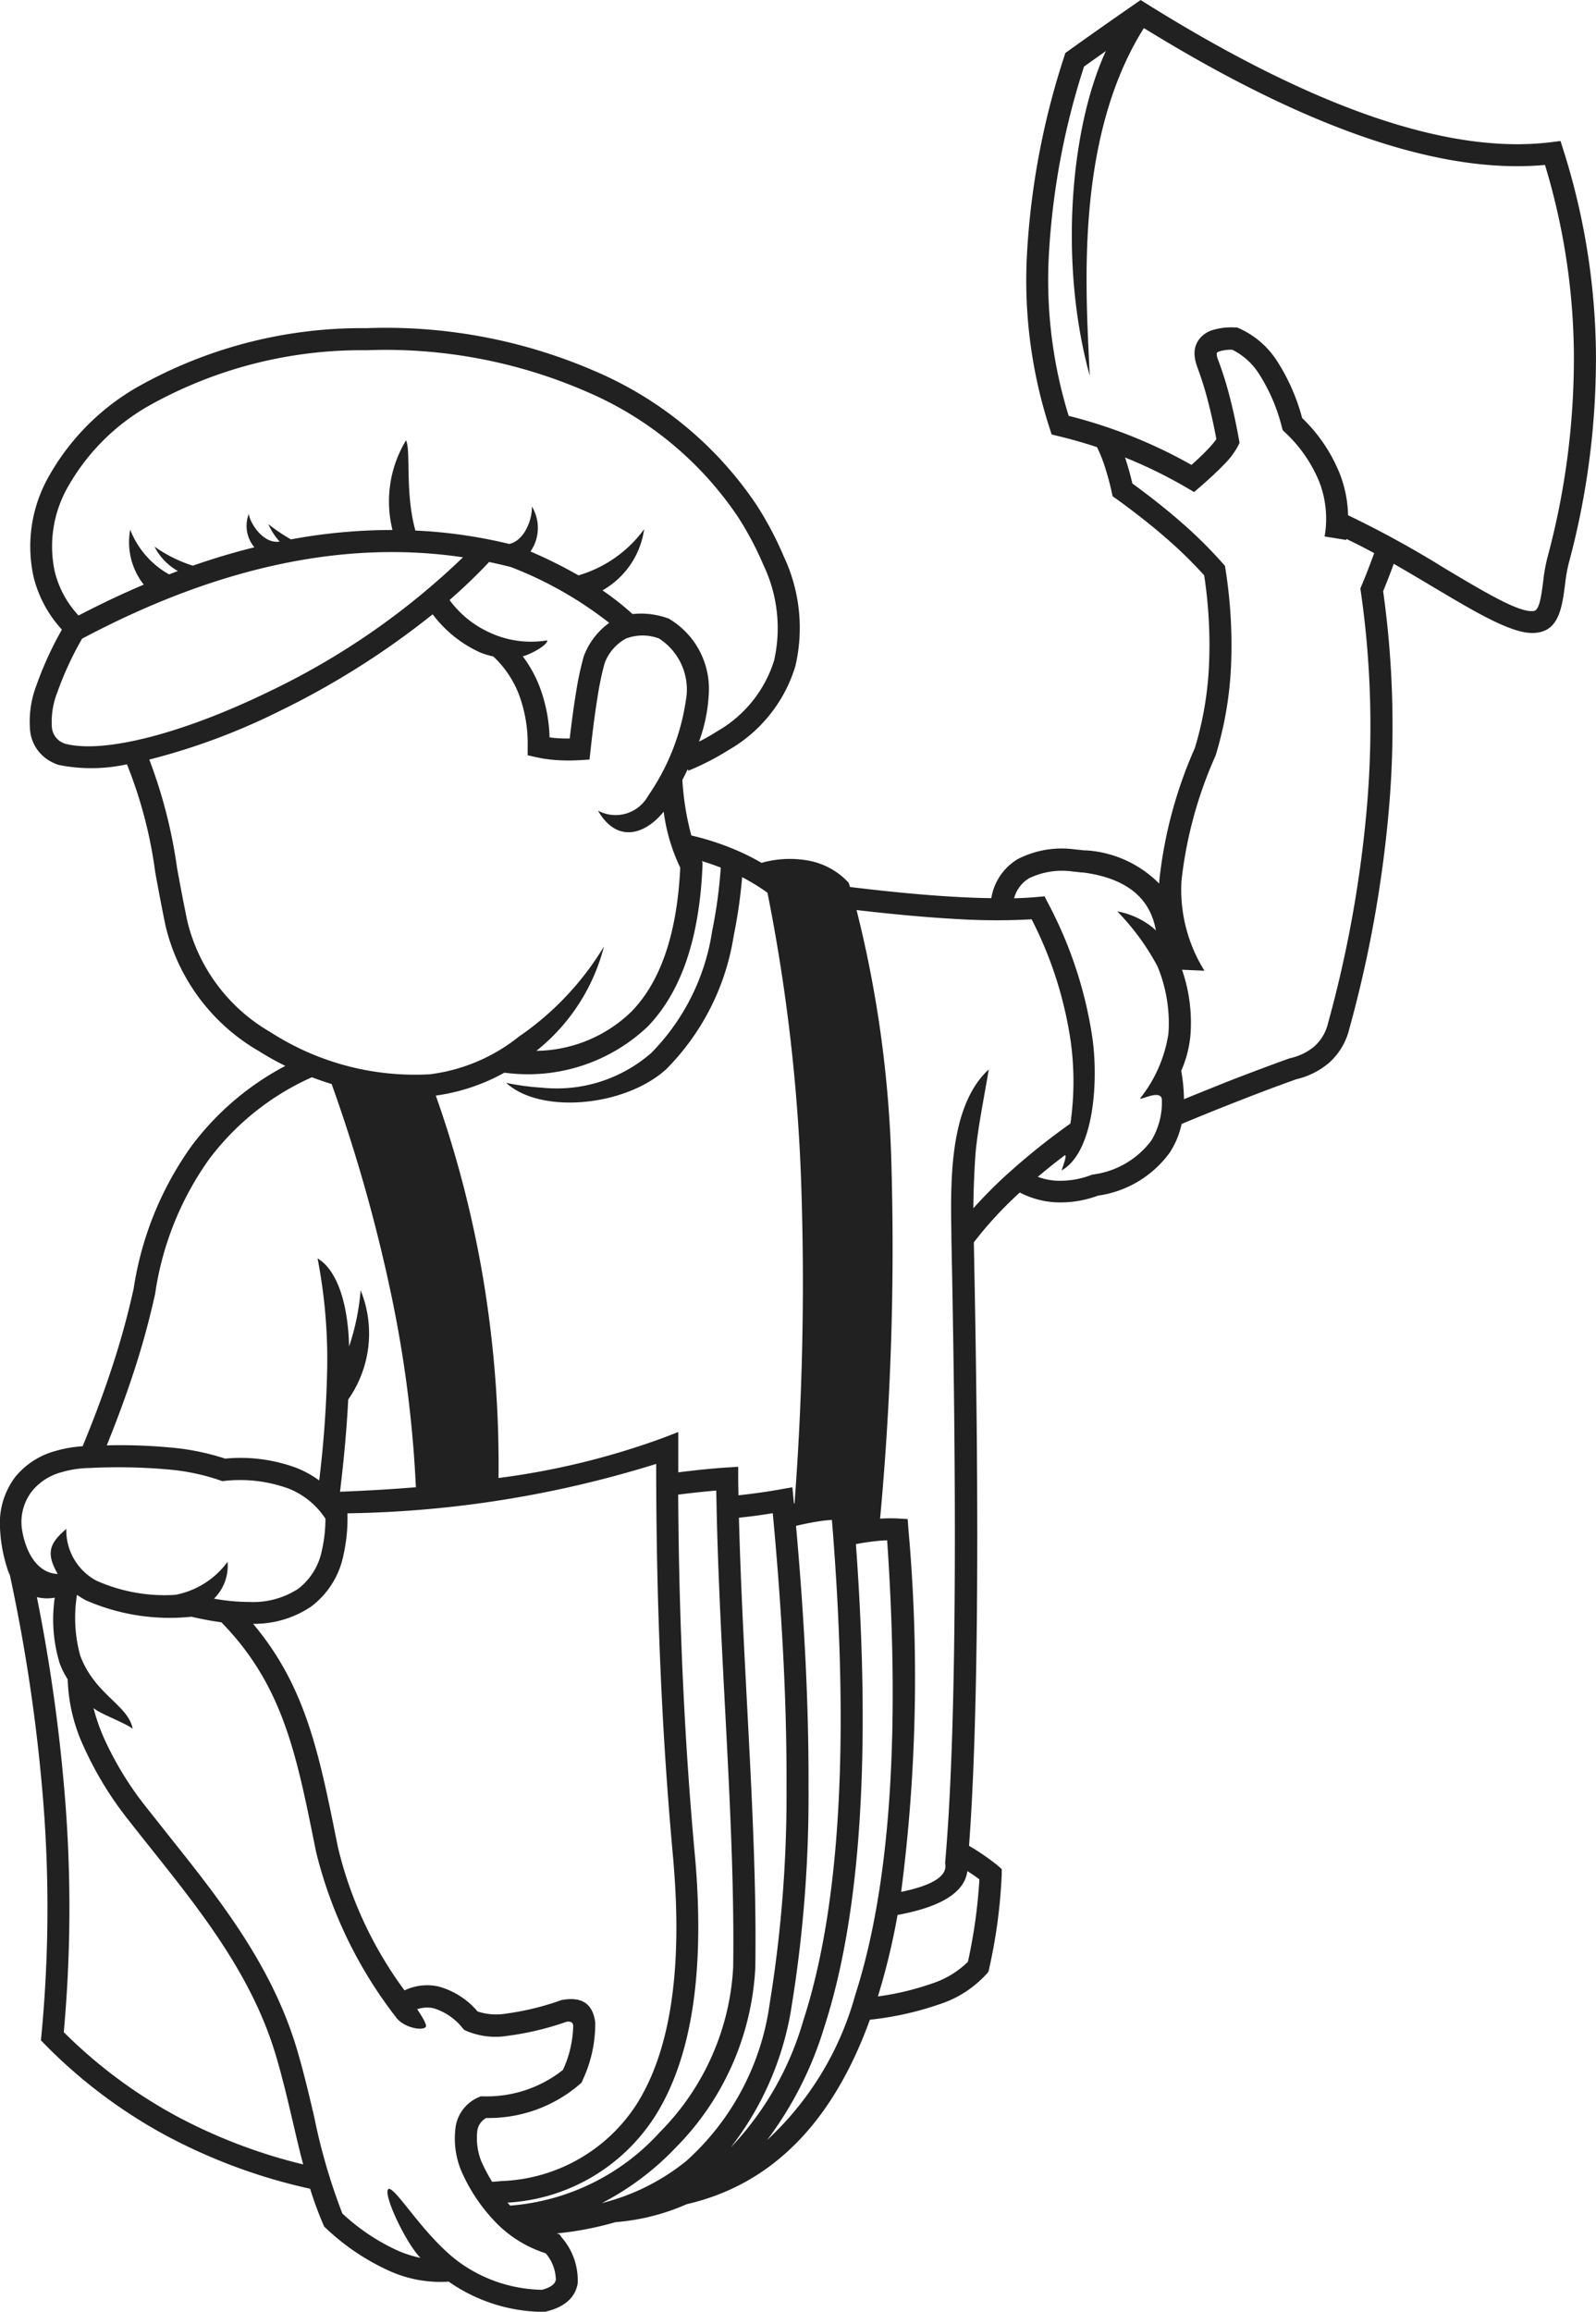 <svg xmlns="http://www.w3.org/2000/svg" width="66.282" height="95.966" viewBox="0 0 66.282 95.966">
  <path id="paperboy" d="M19.228,23.134q-7.38-1.1-15.819,3.378a13.547,13.547,0,0,0-1.025,2.218,3.352,3.352,0,0,0-.23,1.452.787.787,0,0,0,.376.613,1.239,1.239,0,0,0,.183.081C4.373,31.3,7.7,30.4,11.19,28.7a30.577,30.577,0,0,0,8.037-5.565m-.556,1.773a4.2,4.2,0,0,0,1.614,1.326,4.084,4.084,0,0,0,2.444.347c.009.219-.763.609-1.02.663a5.209,5.209,0,0,1,.677,1.2,6.452,6.452,0,0,1,.437,2.164c.121.018.247.03.377.038.148.008.3.013.46.011q.128-1.083.258-1.884a12.946,12.946,0,0,1,.318-1.5l.007-.027.009-.023A3.007,3.007,0,0,1,25.3,25.856a15.794,15.794,0,0,0-4.076-2.315q-.454-.117-.911-.212c-.507.54-1.058,1.068-1.642,1.578m3.6,18.715a5.766,5.766,0,0,0,3.965-1.641q1.819-1.885,2.015-5.963a7.642,7.642,0,0,1-.688-2.325c-.733.909-1.912,1.366-2.729-.042a1.543,1.543,0,0,0,2.083-.617,9.352,9.352,0,0,0,1.6-4.2,2.522,2.522,0,0,0-1.147-2.329,1.935,1.935,0,0,0-1.368,0,1.912,1.912,0,0,0-.9,1.052,12.5,12.5,0,0,0-.283,1.362q-.149.9-.294,2.228l-.042.383-.384.024a7.8,7.8,0,0,1-.958,0,5.625,5.625,0,0,1-.867-.121l-.36-.081,0-.367a5.82,5.82,0,0,0-.38-2.2,4.253,4.253,0,0,0-1.048-1.535,3.2,3.2,0,0,1-.548-.167A5.1,5.1,0,0,1,17.969,25.5a33.9,33.9,0,0,1-6.378,4.027A27.012,27.012,0,0,1,6.2,31.531a20.63,20.63,0,0,1,1.156,4.519c.127.685.262,1.413.426,2.2a7.292,7.292,0,0,0,3.446,4.593,11.07,11.07,0,0,0,6.624,1.752,7.368,7.368,0,0,0,3.7-1.566,12.109,12.109,0,0,0,3.531-3.74,8.115,8.115,0,0,1-2.81,4.335M3.2,66.193a5.925,5.925,0,0,0,.133,2.538c.607,1.622,1.993,2.049,2.177,3.032-.356-.266-1.356-.62-1.626-.857a8.025,8.025,0,0,0,.428,1.232,13.582,13.582,0,0,0,1.766,2.888c.243.307.572.722.9,1.137,2.143,2.687,4.327,5.426,5.364,8.943.283.961.5,1.885.709,2.78a24.584,24.584,0,0,0,1.167,4,8.586,8.586,0,0,0,2.322,1.551,4.915,4.915,0,0,0,.922.292c-.632-.641-1.622-2.771-1.312-2.867.331-.012,1.571,2.14,3.071,3.151a6.047,6.047,0,0,0,3.289,1.041q.53-.142.575-.421a1.752,1.752,0,0,0-.421-1.094,5.026,5.026,0,0,1-1.986-1.193,7.214,7.214,0,0,1-1.542-2.278l-.01-.023-.007-.023a3.5,3.5,0,0,1-.189-1.781,1.6,1.6,0,0,1,.951-1.182l.081-.037.092,0a5.09,5.09,0,0,0,3.324-1.095,4.58,4.58,0,0,0,.428-1.848c-.016-.126-.108-.177-.275-.153a12.06,12.06,0,0,1-2.446.584,3.1,3.1,0,0,1-1.741-.214l-.072-.037-.057-.065a2.452,2.452,0,0,0-1.209-.828,1.258,1.258,0,0,0-.681.041c.146.211.456.692.344.748-.171.154-.933.007-1.24-.437a18.345,18.345,0,0,1-3.3-6.831l-.077-.384c-.755-3.731-1.328-6.572-3.858-9.159-.392-.052-.809-.129-1.247-.231a8.672,8.672,0,0,1-4.392-.687,3.957,3.957,0,0,1-.362-.224M20.435,90.569c.138-.008.271-.018.4-.03a6.967,6.967,0,0,0,5.6-3.182q1.838-2.9,1.635-8.424-.037-.953-.13-1.974-.358-3.923-.529-8.131-.16-3.9-.16-8.059a45.232,45.232,0,0,1-12.82,2.051V62.9a6.927,6.927,0,0,1-.167,1.651h0a3.544,3.544,0,0,1-1.334,2.134,4.217,4.217,0,0,1-2.419.723c2.168,2.572,2.73,5.351,3.448,8.9l.078.385A16.369,16.369,0,0,0,16.8,82.625a2.171,2.171,0,0,1,1.415-.161A3.239,3.239,0,0,1,19.834,83.5,2.464,2.464,0,0,0,21,83.591a11.236,11.236,0,0,0,2.286-.553l.032-.01.032-.006q1.224-.223,1.37.932a5.486,5.486,0,0,1-.521,2.391l-.036.094-.073.071a5.8,5.8,0,0,1-3.9,1.412.729.729,0,0,0-.363.5,2.634,2.634,0,0,0,.157,1.288,7.963,7.963,0,0,0,.449.856m.76.993A9.365,9.365,0,0,0,27.413,88.5a10.5,10.5,0,0,0,3.036-6.835c.048-3.409-.148-7.143-.347-10.936-.154-2.944-.309-5.924-.355-8.854-.206.018-.421.038-.643.061-.3.031-.612.067-.939.109q.021,3.46.155,6.751.171,4.194.526,8.084.1,1.052.133,2.023.212,5.805-1.774,8.943a7.8,7.8,0,0,1-6.13,3.59l.119.128m3.786-.106A9.075,9.075,0,0,0,28.5,89.708a10.728,10.728,0,0,0,3.464-6.528,53.812,53.812,0,0,0,.7-9.029q.021-5.023-.571-11.336-.319.051-.659.1c-.243.032-.492.061-.746.087.064,2.529.2,5.12.333,7.681.2,3.8.4,7.539.347,10.994a11.426,11.426,0,0,1-3.287,7.455,11.583,11.583,0,0,1-3.095,2.328m5.384-2.337a12.764,12.764,0,0,0,2.988-5.237q2.308-7.092,1.191-20.792a4.494,4.494,0,0,0-.453.046c-.3.041-.643.109-1.037.2q.538,5.987.519,10.816a54.515,54.515,0,0,1-.711,9.182l0,.008a12.74,12.74,0,0,1-2.5,5.774m1.486-.278a12.823,12.823,0,0,0,3.657-6q2.164-6.7,1.334-18.9c-.159,0-.331.018-.51.037-.243.026-.5.066-.788.119q.954,13.086-1.32,20.07a15.022,15.022,0,0,1-2.373,4.676M1.532,66.3a71.234,71.234,0,0,1,1.148,8.1,56.845,56.845,0,0,1-.032,9.958,20.275,20.275,0,0,0,4.733,3.513,22.187,22.187,0,0,0,5.21,1.978c-.151-.572-.288-1.157-.427-1.754-.209-.894-.426-1.816-.695-2.73-.986-3.345-3.114-6.012-5.2-8.632-.276-.346-.551-.691-.906-1.145A14.436,14.436,0,0,1,3.474,72.5a7.1,7.1,0,0,1-.662-2.787,3.505,3.505,0,0,1-.333-.665,6.247,6.247,0,0,1-.205-2.726,1.826,1.826,0,0,1-.741-.022M14.5,55.9l0-.012a9.763,9.763,0,0,0,.477-2.327,4.764,4.764,0,0,1-.516,4.535q-.084,1.71-.34,3.828,1.642-.063,3.151-.186a50.177,50.177,0,0,0-1.018-7.964A66.442,66.442,0,0,0,13.773,45c-.274-.083-.547-.178-.821-.282a10.877,10.877,0,0,0-4.266,3.4A12.8,12.8,0,0,0,6.45,53.656l0,.02a33.582,33.582,0,0,1-.917,3.343Q5.057,58.461,4.434,60a22.15,22.15,0,0,1,2.58.083,10.085,10.085,0,0,1,2.337.467,6.679,6.679,0,0,1,2.962.385,4.235,4.235,0,0,1,.943.521,45.43,45.43,0,0,0,.333-4.692,21.977,21.977,0,0,0-.4-4.523c.7.4,1.258,1.621,1.309,3.654M36.453,82.876a11.365,11.365,0,0,0,2.233-.53,3.808,3.808,0,0,0,1.512-.909,22.036,22.036,0,0,0,.477-3.42c-.128-.1-.294-.212-.5-.345q-.174,1.321-2.9,1.821a28.231,28.231,0,0,1-.816,3.383M49.17,45.629q.981-.4,1.894-.763,1.234-.48,2.484-.931l.046-.013a2.313,2.313,0,0,0,.984-.479,1.847,1.847,0,0,0,.534-.821,49.805,49.805,0,0,0,1.673-9.336,39.021,39.021,0,0,0-.271-8.733l-.018-.126.049-.117c.119-.284.233-.568.339-.849.064-.166.126-.335.187-.5-.385-.207-.77-.407-1.153-.588l-.007.042-.9-.146a4.269,4.269,0,0,0-.21-2.239,5.81,5.81,0,0,0-1.442-2.089l-.088-.086-.034-.12A7.444,7.444,0,0,0,52.3,15.54a2.8,2.8,0,0,0-1.119-1.021,1.69,1.69,0,0,0-.532.064.271.271,0,0,0-.11.061.073.073,0,0,0-.008.042.676.676,0,0,0,.043.215,14.408,14.408,0,0,1,.479,1.507q.218.823.4,1.829l.025.144-.064.133a3.238,3.238,0,0,1-.561.748q-.381.4-1.013.949l-.249.214-.282-.165a19.764,19.764,0,0,0-2.589-1.271l.02.054q.159.478.287,1.027,1.139.83,2.056,1.633a18.3,18.3,0,0,1,1.7,1.686l.09.1.02.129a20.138,20.138,0,0,1,.23,4.07,14.914,14.914,0,0,1-.633,3.655l-.014.039a17.393,17.393,0,0,0-1.409,5.176,6.35,6.35,0,0,0,.954,3.738l-.931-.04A6.721,6.721,0,0,1,49.437,43a4.752,4.752,0,0,1-.381,1.452,6.983,6.983,0,0,1,.114,1.181M44.455,46.64a12.17,12.17,0,0,0,.016-3.378,16.2,16.2,0,0,0-1.627-5.1,26.583,26.583,0,0,1-3.131-.013q-1.811-.1-4.14-.372a48.293,48.293,0,0,1,1.451,10.7,121.87,121.87,0,0,1-.474,14.566,5.9,5.9,0,0,1,.746-.008l.4.024.029.4a69.108,69.108,0,0,1-.3,15.077q1.922-.4,1.834-1.128l-.006-.048,0-.046q.323-3.7.386-10.137.065-6.47-.127-15.732v-.057l0-.1h0c-.031-2.125-.126-5.349,1.55-6.894-.16,1.011-.491,2.576-.561,3.664q-.066,1.031-.079,2.1.568-.635,1.254-1.275a28.113,28.113,0,0,1,2.773-2.239M35.3,36.82q2.557.312,4.459.414.756.041,1.41.05a2.322,2.322,0,0,1,1.1-1.623,4.007,4.007,0,0,1,2.381-.4c.121.01.244.023.369.039h.034l.01,0h.02l.01,0h.01a4.68,4.68,0,0,1,3.038,1.379c0-.064.008-.126.013-.19a18.279,18.279,0,0,1,1.468-5.436,13.983,13.983,0,0,0,.587-3.415,19.072,19.072,0,0,0-.2-3.756,17.828,17.828,0,0,0-1.529-1.5q-.941-.825-2.13-1.682l-.143-.1-.037-.171a11.3,11.3,0,0,0-.3-1.1,6.217,6.217,0,0,0-.31-.767q-.808-.268-1.64-.467l-.246-.06L43.6,17.8a19.855,19.855,0,0,1-.954-7.167,31.9,31.9,0,0,1,1.552-8.288l.045-.146.125-.089c.4-.288.856-.61,1.354-.961.422-.3.889-.621,1.4-.977L47.369,0l.254.159Q58.1,6.694,64.431,5.9l.377-.048.115.363a28.773,28.773,0,0,1,1.356,8.4A32.679,32.679,0,0,1,65.145,23.4l0,0a6.812,6.812,0,0,0-.147.847c-.128.983-.258,1.962-1.254,2.024-.895.079-2.42-.832-4.217-1.9-.529-.316-1.081-.644-1.645-.967-.046.127-.092.252-.14.378h0q-.149.389-.3.761a40.049,40.049,0,0,1,.259,8.807,50.76,50.76,0,0,1-1.708,9.519l-.007.023a2.751,2.751,0,0,1-.8,1.235,3.215,3.215,0,0,1-1.348.673q-1.161.414-2.434.915-1.173.458-2.332.942a3.551,3.551,0,0,1-.483,1.175,4.443,4.443,0,0,1-2.984,1.8,4.506,4.506,0,0,1-1.811.276,3.66,3.66,0,0,1-1.442-.406l-.039.037a15.958,15.958,0,0,0-1.87,2.033q.19,9.167.126,15.6-.059,5.876-.325,9.451a9.825,9.825,0,0,1,1.2.826l.158.14,0,.209a21.893,21.893,0,0,1-.525,3.933l-.024.115-.072.087A4.539,4.539,0,0,1,39,83.206a13.027,13.027,0,0,1-2.873.636Q33.791,90.284,28.52,91.5a9.085,9.085,0,0,1-2.961.746,13.34,13.34,0,0,1-2.444.468l.119.035.095.133a2.714,2.714,0,0,1,.663,1.9q-.146.889-1.318,1.176l-.054.013h-.06a6.952,6.952,0,0,1-3.844-1.2l-.082-.056a5.173,5.173,0,0,1-2.443-.436,9.58,9.58,0,0,1-2.656-1.782l-.07-.065-.04-.091a14.486,14.486,0,0,1-.545-1.482,23.251,23.251,0,0,1-5.931-2.18,21.126,21.126,0,0,1-5.1-3.828L1.7,84.7l.02-.214a55.713,55.713,0,0,0,.05-10.013,71.475,71.475,0,0,0-1.36-9.087A1.838,1.838,0,0,1,.3,65.1,6.3,6.3,0,0,1,0,63.418,3.176,3.176,0,0,1,.641,61.3v0a3.265,3.265,0,0,1,1.645-1.063,5.21,5.21,0,0,1,1.145-.2q.714-1.722,1.229-3.3a32.832,32.832,0,0,0,.891-3.248,13.693,13.693,0,0,1,2.4-5.912,11.6,11.6,0,0,1,3.9-3.33,12.026,12.026,0,0,1-1.123-.628,8.185,8.185,0,0,1-3.851-5.181c-.161-.771-.3-1.517-.429-2.22a18.526,18.526,0,0,0-1.176-4.491,6.9,6.9,0,0,1-2.812.031l-.03-.007a1.975,1.975,0,0,1-.362-.162A1.644,1.644,0,0,1,1.248,30.3a4.216,4.216,0,0,1,.27-1.864,14.284,14.284,0,0,1,1.053-2.3,5,5,0,0,1-1.177-2.192A5.874,5.874,0,0,1,2,19.824a9.823,9.823,0,0,1,3.625-3.711,18.951,18.951,0,0,1,9.588-2.491,21.834,21.834,0,0,1,9.531,1.8,15.309,15.309,0,0,1,6.68,5.546A14.128,14.128,0,0,1,32.551,23.1a6.953,6.953,0,0,1,.478,4.561,6.024,6.024,0,0,1-2.758,3.466,11,11,0,0,1-1.682.866l-.027-.066c-.07.148-.145.3-.223.45a11.429,11.429,0,0,0,.372,2.305,11.082,11.082,0,0,1,1.94.641,9.62,9.62,0,0,1,.976.495,4.307,4.307,0,0,1,1.863-.108,3.01,3.01,0,0,1,1.681.857l.075.079.033.1Zm12.778,3.308A9.982,9.982,0,0,0,46.4,37.833a3.277,3.277,0,0,1,1.466.666c.047.041.093.082.137.126q-.344-1.988-2.856-2.384l-.167-.023h-.028l-.009,0H44.92l-.008,0h0c-.114-.015-.224-.026-.331-.036a3.16,3.16,0,0,0-1.842.275,1.387,1.387,0,0,0-.624.831c.347-.008.666-.027.959-.053l.306-.028.14.274a17.31,17.31,0,0,1,1.857,5.673c.246,1.872.021,4.7-1.289,5.432.032-.112.289-.77.094-.6-.38.289-.743.58-1.083.867a2.707,2.707,0,0,0,.748.158,3.619,3.619,0,0,0,1.476-.236l.032-.011.028-.007a3.6,3.6,0,0,0,2.43-1.409,3.069,3.069,0,0,0,.44-1.686c-.013-.516-1.057.117-.877-.1A5.693,5.693,0,0,0,48.526,42.9a6.177,6.177,0,0,0-.45-2.774M7.277,66.205a3.487,3.487,0,0,0,2.174-1.373,1.917,1.917,0,0,1-.564,1.531,8.335,8.335,0,0,0,1.481.137,3.42,3.42,0,0,0,2.021-.55,2.66,2.66,0,0,0,.982-1.606h0a5.91,5.91,0,0,0,.144-1.3,3.257,3.257,0,0,0-1.543-1.256,5.9,5.9,0,0,0-2.651-.313l-.1.007-.093-.035a9.006,9.006,0,0,0-2.2-.452,23.585,23.585,0,0,0-3.169-.058l-.225.008a4.371,4.371,0,0,0-.983.17,2.365,2.365,0,0,0-1.2.758,2.083,2.083,0,0,0-.44,1.6c.126.839.57,1.828,1.489,1.866-.521-.893-.318-1.294.353-1.871A2.372,2.372,0,0,0,4,65.614a6.961,6.961,0,0,0,3.277.591M30.82,36.419a20.676,20.676,0,0,1-.349,2.424,10.044,10.044,0,0,1-2.806,5.544c-1.713,1.553-5.218,1.874-6.644.563a10.169,10.169,0,0,0,1.473.2,5.971,5.971,0,0,0,4.558-1.445,9.151,9.151,0,0,0,2.523-5.051,20.231,20.231,0,0,0,.359-2.639q-.384-.149-.79-.272l.031.058,0,.127q-.185,4.523-2.275,6.685a7.234,7.234,0,0,1-5.952,1.915,8.175,8.175,0,0,1-2.849.952,45.164,45.164,0,0,1,1.991,7.74,46.9,46.9,0,0,1,.613,8.134,31.472,31.472,0,0,0,6.842-1.668l.624-.241,0,.668q0,.5,0,1.006c.3-.037.584-.069.851-.1q.638-.066,1.157-.1l.481-.03,0,.484c0,.233.007.468.01.7q.322-.035.647-.078c.354-.047.723-.1,1.106-.171l.487-.085.047.494.018.179.023,0a121.077,121.077,0,0,0,.284-13.1,74.6,74.6,0,0,0-1.407-12.254,8.661,8.661,0,0,0-1.049-.644M47.507,1.162c-2.961,4.7-2.377,11.275-2.252,14.428-1.284-4.674-.8-10.287.673-13.473l-.908.645a30.835,30.835,0,0,0-1.465,7.9,19.089,19.089,0,0,0,.827,6.6,20.583,20.583,0,0,1,5.1,2.036q.426-.379.7-.671a3.511,3.511,0,0,0,.334-.4q-.16-.856-.356-1.6a13.686,13.686,0,0,0-.451-1.426l0-.012a1.523,1.523,0,0,1-.1-.54.953.953,0,0,1,.214-.595,1.118,1.118,0,0,1,.516-.347,2.678,2.678,0,0,1,.946-.114l.09,0,.076.032a3.635,3.635,0,0,1,1.6,1.385,8.286,8.286,0,0,1,1.027,2.342A6.63,6.63,0,0,1,55.655,19.7a5.062,5.062,0,0,1,.33,1.689,41.9,41.9,0,0,1,4.009,2.2c1.668.995,3.083,1.839,3.674,1.776l.02,0c.243-.015.323-.621.4-1.229a7.233,7.233,0,0,1,.17-.967,31.79,31.79,0,0,0,1.105-8.551,27.771,27.771,0,0,0-1.2-7.772q-6.469.6-16.657-5.681M29.036,30.782q.4-.2.743-.422a5.153,5.153,0,0,0,2.369-2.939,6.086,6.086,0,0,0-.443-3.968,13.219,13.219,0,0,0-1.056-1.994,14.391,14.391,0,0,0-6.286-5.2,20.934,20.934,0,0,0-9.137-1.721A18.054,18.054,0,0,0,6.1,16.89a8.929,8.929,0,0,0-3.3,3.356,4.981,4.981,0,0,0-.525,3.487,4.1,4.1,0,0,0,.987,1.817q1.367-.711,2.709-1.282a2.837,2.837,0,0,1-.563-2.28,3.636,3.636,0,0,0,1.614,1.855c.124-.047.245-.094.367-.139a2.4,2.4,0,0,1-.973-1.016,5.713,5.713,0,0,0,1.592.794q1.288-.45,2.554-.762c-.034-.045-.067-.09-.1-.139a1.388,1.388,0,0,1-.128-1.254c.016.308.556,1.263,1.279,1.155a2.726,2.726,0,0,1-.468-.724,7.506,7.506,0,0,0,.938.632A23.014,23.014,0,0,1,16.3,22a4.891,4.891,0,0,1,.564-3.724c.206.466-.049,2.181.387,3.747a20.583,20.583,0,0,1,3.9.557c.617-.139.953-.986.939-1.557a1.728,1.728,0,0,1-.058,1.87,19.643,19.643,0,0,1,1.992.991,5.183,5.183,0,0,0,2.727-1.916,3.475,3.475,0,0,1-1.73,2.539,11.356,11.356,0,0,1,1.249.983,3.291,3.291,0,0,1,1.441.167l.063.019.049.033a3.381,3.381,0,0,1,1.608,3.161,6.647,6.647,0,0,1-.4,1.912" transform="translate(0 0.001)" fill="#212121" fill-rule="evenodd"/>
</svg>
